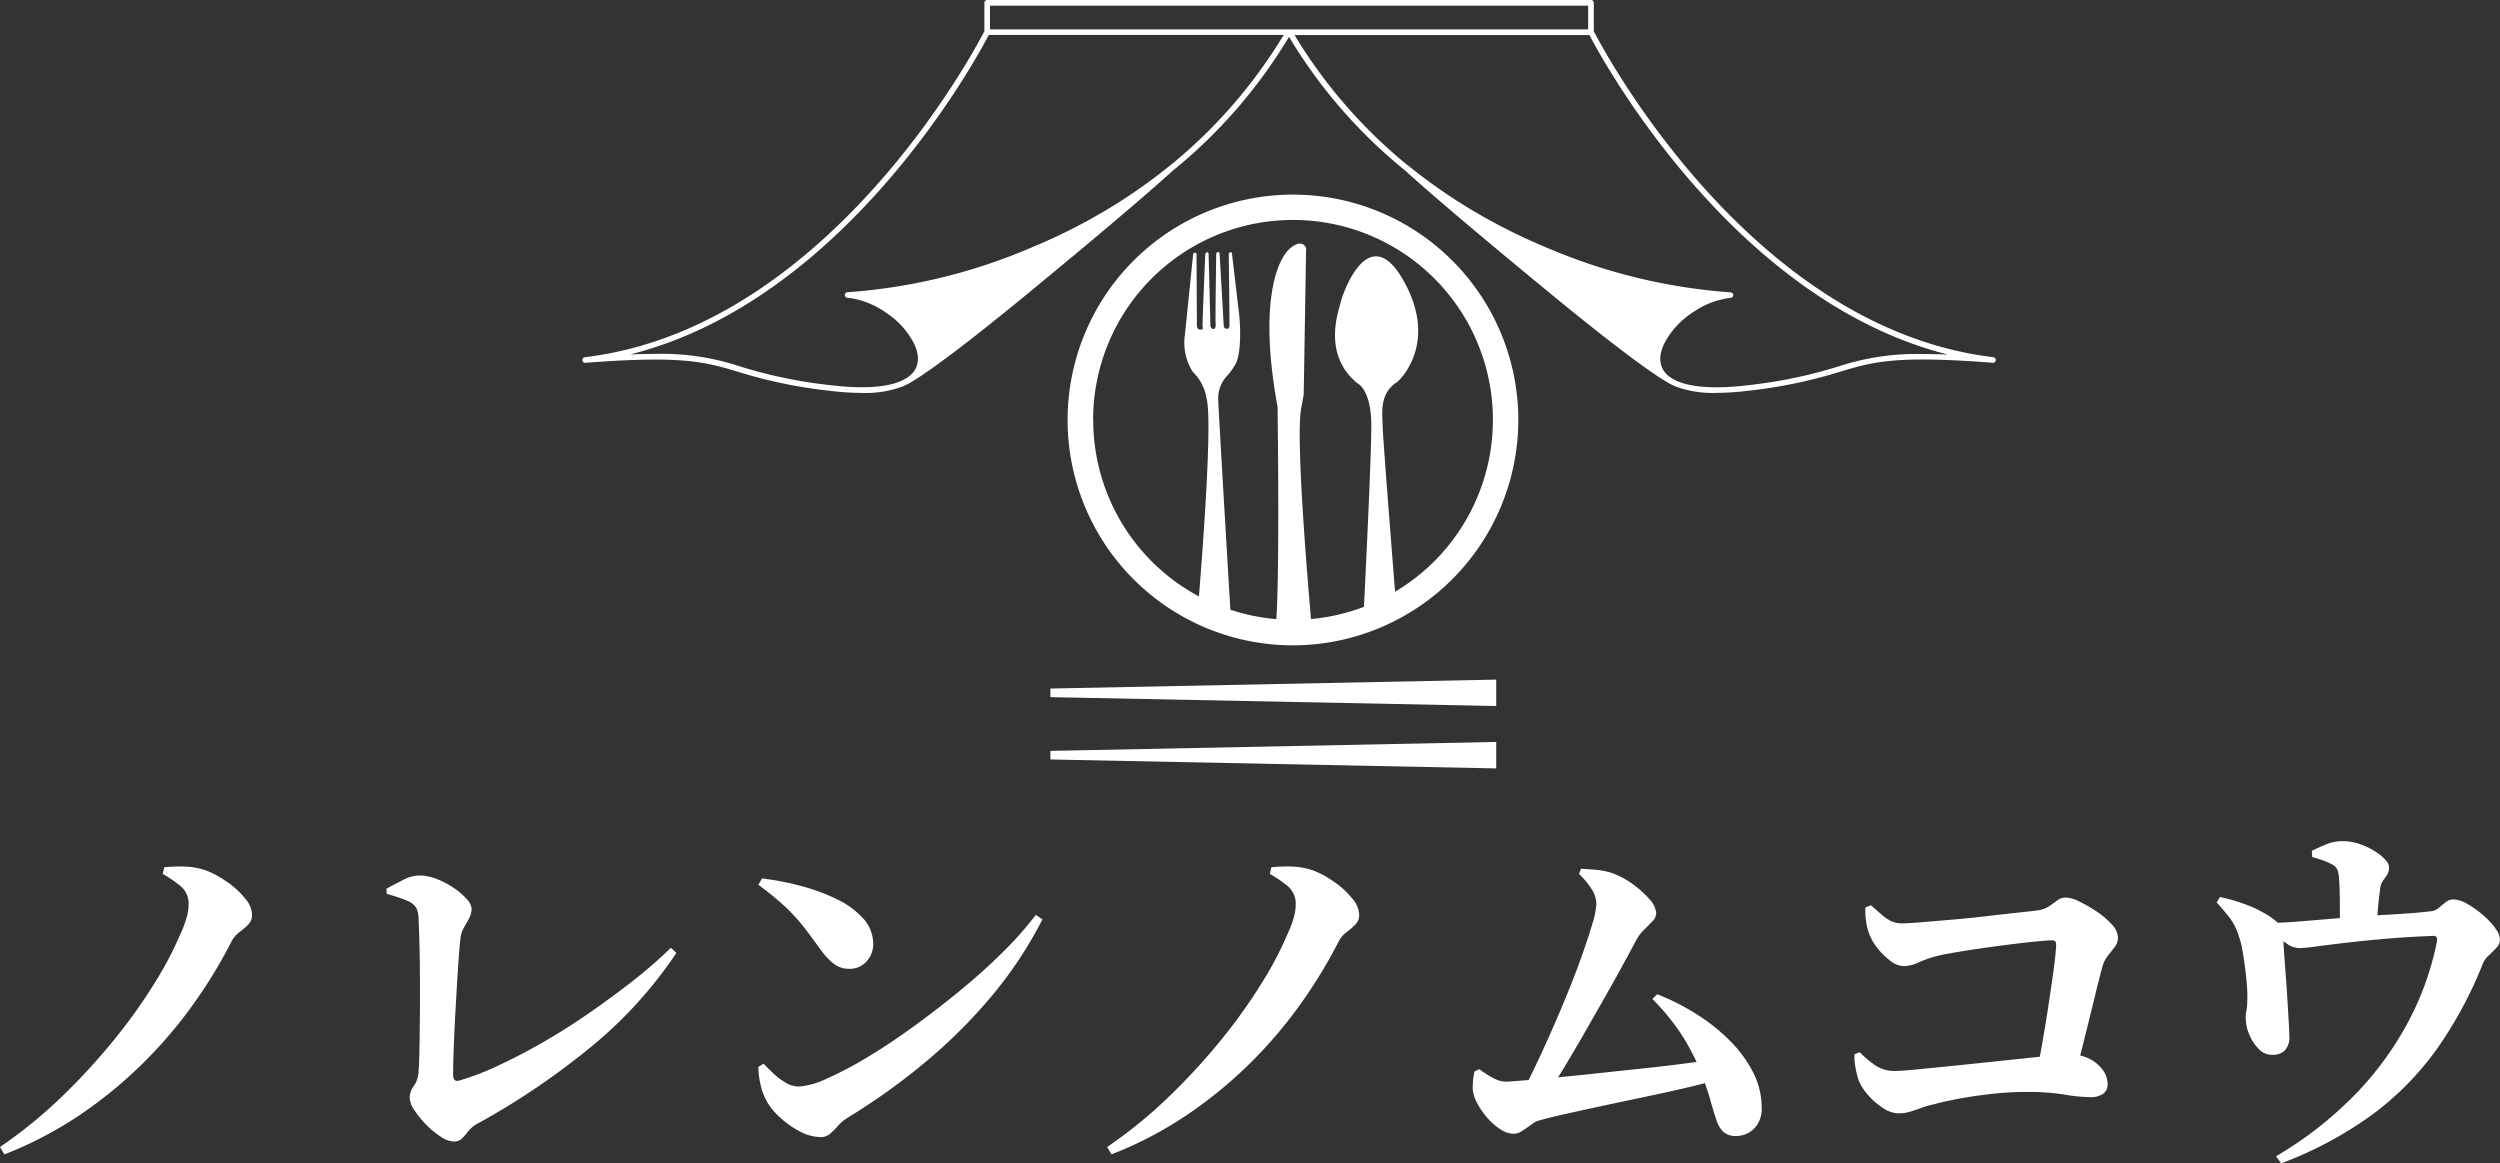 <svg xmlns="http://www.w3.org/2000/svg" width="242.449" height="112.818" viewBox="0 0 242.449 112.818">
  <rect x="0" y="0" width="242.449" height="112.818" fill="#333333" stroke="none"/>
  <g id="ノレンノムコウ3" transform="translate(-186.3 -181.84)">
    <path id="パス_23" data-name="パス 23" d="M208.34,337.537a8.712,8.712,0,0,0-2.109-1.145,6.916,6.916,0,0,0-1.984-.36,14.421,14.421,0,0,0-2.022.071l-.142.643a11.89,11.89,0,0,1,1.575,1.057,2.234,2.234,0,0,1,.932,1.951,4.731,4.731,0,0,1-.18,1.183,9.822,9.822,0,0,1-.572,1.537,33.768,33.768,0,0,1-2.562,4.883,52.412,52.412,0,0,1-3.973,5.548,61.293,61.293,0,0,1-5.08,5.51,45.365,45.365,0,0,1-5.924,4.812l.431.714a37.419,37.419,0,0,0,7.352-3.848,42.882,42.882,0,0,0,6.1-5.009,44.019,44.019,0,0,0,4.867-5.706,48.2,48.2,0,0,0,3.652-5.979,2.732,2.732,0,0,1,.807-1,7.882,7.882,0,0,0,.861-.736,1.331,1.331,0,0,0,.376-.986,2.568,2.568,0,0,0-.681-1.559,8.848,8.848,0,0,0-1.717-1.591Z" transform="translate(0 -70.152)" fill="#fff"/>
    <path id="パス_24" data-name="パス 24" d="M278.916,347.872q-2.077,1.627-4.311,3.167t-4.491,2.829c-1.5.861-2.943,1.6-4.311,2.235a25.046,25.046,0,0,1-3.706,1.412q-.572.147-.572-.572c0-.692.016-1.531.055-2.523s.082-2.027.142-3.112.12-2.142.18-3.167.12-1.94.18-2.736.114-1.39.163-1.771a2.651,2.651,0,0,1,.338-.986c.18-.3.343-.594.5-.894a2,2,0,0,0,.234-.91,1.6,1.6,0,0,0-.485-.948,6.46,6.46,0,0,0-1.254-1.074,8.593,8.593,0,0,0-1.646-.861,4.628,4.628,0,0,0-1.7-.338,3.521,3.521,0,0,0-1.591.447c-.583.3-1.117.578-1.591.839l.038.5a15.256,15.256,0,0,1,2.022.681,1.72,1.72,0,0,1,.823.643,2.361,2.361,0,0,1,.234.965c.022.452.049,1.063.071,1.826s.044,1.619.055,2.556.016,1.918.016,2.932-.005,2.006-.016,2.97-.022,1.853-.038,2.665-.044,1.477-.087,2.006a2.478,2.478,0,0,1-.447,1.363,2.013,2.013,0,0,0-.414,1.183,2.347,2.347,0,0,0,.463,1.183,9.159,9.159,0,0,0,1.145,1.412,7.816,7.816,0,0,0,1.412,1.161,2.427,2.427,0,0,0,1.2.463,1.151,1.151,0,0,0,.861-.289,7.412,7.412,0,0,0,.61-.714,2.964,2.964,0,0,1,1-.785,71.921,71.921,0,0,0,10.753-7.265,41.885,41.885,0,0,0,8.426-9.232l-.534-.5a44.725,44.725,0,0,1-3.722,3.237Z" transform="translate(-31.28 -70.878)" fill="#fff"/>
    <path id="パス_25" data-name="パス 25" d="M324.908,341.976c.42.48.807.954,1.161,1.433s.752,1.014,1.183,1.608a6.84,6.84,0,0,0,1.308,1.412,2.367,2.367,0,0,0,1.488.485,2.171,2.171,0,0,0,1.684-.714,2.429,2.429,0,0,0,.643-1.684,3.639,3.639,0,0,0-.965-2.485,8.286,8.286,0,0,0-2.578-1.88,19.066,19.066,0,0,0-3.51-1.286,26.912,26.912,0,0,0-3.722-.714l-.36.61q1.292.965,2.164,1.733a16.249,16.249,0,0,1,1.5,1.488Z" transform="translate(-61.396 -71.119)" fill="#fff"/>
    <path id="パス_26" data-name="パス 26" d="M344.948,348.253q-1.913,1.9-4.186,3.761t-4.6,3.543q-2.33,1.684-4.491,2.97a34.228,34.228,0,0,1-3.864,2.022,7.313,7.313,0,0,1-2.665.736,2.494,2.494,0,0,1-1.254-.376,6.3,6.3,0,0,1-1.183-.894q-.54-.515-.965-.948l-.5.322a7.861,7.861,0,0,0,.213,1.7,5.432,5.432,0,0,0,.572,1.559,5.8,5.8,0,0,0,1.215,1.537,8.8,8.8,0,0,0,1.951,1.412,4.412,4.412,0,0,0,2.093.589,1.356,1.356,0,0,0,.91-.322,7.285,7.285,0,0,0,.768-.768,4.307,4.307,0,0,1,.965-.807,62.746,62.746,0,0,0,7.657-5.494,50.838,50.838,0,0,0,6.355-6.371,39.444,39.444,0,0,0,4.851-7.352l-.643-.431a33.7,33.7,0,0,1-3.2,3.613Z" transform="translate(-61.396 -74.072)" fill="#fff"/>
    <path id="パス_27" data-name="パス 27" d="M405.34,337.537a8.712,8.712,0,0,0-2.109-1.145,6.916,6.916,0,0,0-1.984-.36,14.42,14.42,0,0,0-2.022.071l-.142.643a11.89,11.89,0,0,1,1.575,1.057,2.234,2.234,0,0,1,.932,1.951,4.73,4.73,0,0,1-.18,1.183,9.822,9.822,0,0,1-.572,1.537,33.764,33.764,0,0,1-2.562,4.883,52.41,52.41,0,0,1-3.973,5.548,61.293,61.293,0,0,1-5.08,5.51,45.365,45.365,0,0,1-5.924,4.812l.431.714a37.417,37.417,0,0,0,7.352-3.848,42.88,42.88,0,0,0,6.1-5.009,44.018,44.018,0,0,0,4.867-5.706,48.2,48.2,0,0,0,3.652-5.979,2.732,2.732,0,0,1,.807-1,7.879,7.879,0,0,0,.861-.736,1.331,1.331,0,0,0,.376-.986,2.568,2.568,0,0,0-.681-1.559,8.846,8.846,0,0,0-1.717-1.591Z" transform="translate(-89.632 -70.152)" fill="#fff"/>
    <path id="パス_28" data-name="パス 28" d="M473.263,353.066A18.313,18.313,0,0,0,470,350.488a22.12,22.12,0,0,0-3.761-1.9l-.463.463a21.871,21.871,0,0,1,2.883,3.543,23.372,23.372,0,0,1,1.4,2.562c-.409.055-.845.114-1.324.174q-1.807.237-3.957.463t-4.333.463c-1.357.147-2.627.272-3.815.387.153-.251.311-.5.469-.763.654-1.074,1.313-2.186,1.967-3.33s1.3-2.273,1.935-3.385,1.221-2.164,1.771-3.167,1.025-1.886,1.433-2.649A4.158,4.158,0,0,1,465,342.3c.311-.3.578-.572.807-.823a1.133,1.133,0,0,0,.338-.768,2.288,2.288,0,0,0-.681-1.362,9.576,9.576,0,0,0-1.684-1.5,7.668,7.668,0,0,0-2.115-1.074,7.811,7.811,0,0,0-1.5-.267c-.48-.038-.921-.065-1.324-.087l-.18.5a8.128,8.128,0,0,1,1.286,1.575,2.694,2.694,0,0,1,.392,1.363,7.947,7.947,0,0,1-.392,1.913c-.262.894-.61,1.946-1.036,3.15s-.921,2.474-1.466,3.81-1.112,2.649-1.684,3.935-1.123,2.469-1.646,3.543c-.12.245-.234.48-.349.7l-.583.049c-.861.071-1.406.109-1.646.109a2.559,2.559,0,0,1-1.112-.305,10.424,10.424,0,0,1-1.433-.91l-.463.213a6.282,6.282,0,0,0-.142.839c-.022.251-.038.545-.038.877a3.4,3.4,0,0,0,.431,1.363,7.231,7.231,0,0,0,.986,1.433,5.87,5.87,0,0,0,1.27,1.112,2.409,2.409,0,0,0,1.286.431,1.525,1.525,0,0,0,.839-.289c.3-.191.6-.4.91-.627a2.047,2.047,0,0,1,.861-.409c.572-.169,1.368-.365,2.382-.589s2.158-.48,3.434-.752,2.594-.556,3.957-.839,2.671-.572,3.935-.861c.8-.18,1.542-.365,2.229-.545.2.578.376,1.106.507,1.586.229.812.431,1.477.61,2.006a2.635,2.635,0,0,0,.7,1.161,1.793,1.793,0,0,0,1.215.376,2.462,2.462,0,0,0,1.717-.7,2.713,2.713,0,0,0,.752-2.093,7.467,7.467,0,0,0-.839-3.4,12.28,12.28,0,0,0-2.273-3.079Z" transform="translate(-119.225 -70.327)" fill="#fff"/>
    <path id="パス_29" data-name="パス 29" d="M539.8,342.929a14,14,0,0,0-1.7-.987,3.324,3.324,0,0,0-1.324-.392,1.33,1.33,0,0,0-.823.267c-.24.18-.5.371-.79.572a2.787,2.787,0,0,1-1.183.414q-.572.074-1.9.213c-.883.1-1.88.207-2.987.338s-2.218.245-3.33.338-2.1.18-2.97.251-1.5.109-1.88.109a2.426,2.426,0,0,1-1.112-.234,4.123,4.123,0,0,1-.91-.627c-.3-.262-.638-.561-1.019-.894l-.534.213a6.736,6.736,0,0,0,.055,1.27,5.705,5.705,0,0,0,.267,1.161,4.777,4.777,0,0,0,.785,1.433,6.534,6.534,0,0,0,1.286,1.286,2.231,2.231,0,0,0,1.286.54,3.584,3.584,0,0,0,1.521-.376,10.991,10.991,0,0,1,1.951-.659c.431-.093,1.03-.207,1.809-.338s1.624-.262,2.54-.392,1.82-.251,2.7-.36,1.679-.2,2.382-.267,1.21-.109,1.521-.109c.289,0,.42.158.392.463-.022.594-.109,1.412-.251,2.453s-.311,2.186-.5,3.434-.392,2.491-.61,3.722c-.076.42-.147.823-.223,1.215-.561.06-1.183.125-1.875.2l-3.581.376q-1.88.2-3.635.376t-3.079.305c-.883.082-1.5.125-1.864.125a3.3,3.3,0,0,1-1.88-.518,10.5,10.5,0,0,1-1.559-1.308l-.5.213a5.12,5.12,0,0,0,.087,1.2,8.113,8.113,0,0,0,.338,1.379,5.246,5.246,0,0,0,.932,1.412,6.66,6.66,0,0,0,1.433,1.232,2.822,2.822,0,0,0,1.5.5,3.83,3.83,0,0,0,1.036-.142c.332-.093.692-.213,1.074-.36a10.817,10.817,0,0,1,1.363-.392c.594-.169,1.368-.338,2.311-.518s1.984-.332,3.134-.463a30.217,30.217,0,0,1,3.434-.2,22.989,22.989,0,0,1,3.722.251,15.4,15.4,0,0,0,2.469.251,2.139,2.139,0,0,0,1.286-.322,1.1,1.1,0,0,0,.431-.932,2.394,2.394,0,0,0-.463-1.379,3.725,3.725,0,0,0-2.2-1.4c.071-.278.142-.55.213-.823q.376-1.521.736-2.97t.659-2.687c.2-.823.387-1.542.556-2.164a3.08,3.08,0,0,1,.54-1.057c.24-.3.458-.578.659-.839a1.431,1.431,0,0,0,.305-.894,1.964,1.964,0,0,0-.589-1.27,7.707,7.707,0,0,0-1.466-1.254Z" transform="translate(-150.13 -72.666)" fill="#fff"/>
    <path id="パス_30" data-name="パス 30" d="M607.745,339.92a8.2,8.2,0,0,0-1.215-1.27,9.445,9.445,0,0,0-1.5-1.057,2.822,2.822,0,0,0-1.341-.431,1.166,1.166,0,0,0-.736.267c-.229.18-.452.365-.681.556a1.31,1.31,0,0,1-.736.322q-.858.106-2.077.2c-.812.06-1.662.114-2.562.163l-.567.033c.027-.409.055-.818.1-1.232.06-.512.114-.948.158-1.308a1.659,1.659,0,0,1,.289-.839,6.413,6.413,0,0,0,.392-.556,1.4,1.4,0,0,0,.18-.752c0-.289-.229-.627-.681-1.019a6.465,6.465,0,0,0-1.717-1.036,5.259,5.259,0,0,0-2.109-.447,4.018,4.018,0,0,0-1.575.305c-.48.2-.943.409-1.4.627l.038.61c.36.1.7.2,1.036.322a6.551,6.551,0,0,1,.894.392,1.125,1.125,0,0,1,.54.589,4.07,4.07,0,0,1,.142.948c.022.382.044.834.055,1.363s.016,1.046.016,1.559v.747c-.3.022-.6.049-.932.076-.981.082-1.995.169-3.041.251-.709.055-1.39.093-2.049.125a6.2,6.2,0,0,0-1.243-.894,11.366,11.366,0,0,0-2.109-.965,17.723,17.723,0,0,0-2.256-.643l-.322.534c.48.523.9,1.025,1.27,1.5a5.574,5.574,0,0,1,.877,1.755,7.609,7.609,0,0,1,.338,1.324c.109.572.2,1.188.283,1.842s.142,1.27.18,1.842a9.216,9.216,0,0,1,.016,1.324,4.7,4.7,0,0,1-.087.965,2.286,2.286,0,0,0-.055.714,4.07,4.07,0,0,0,.338,1.537,4.307,4.307,0,0,0,.932,1.412,1.733,1.733,0,0,0,1.341.556,1.594,1.594,0,0,0,1.183-.431,1.793,1.793,0,0,0,.431-1.324c0-.289-.016-.741-.054-1.363s-.076-1.33-.125-2.131-.1-1.6-.164-2.414-.114-1.542-.164-2.2c-.033-.474-.054-.856-.065-1.15.109.076.207.153.3.218a2.193,2.193,0,0,0,1.308.447,13.6,13.6,0,0,0,1.45-.142c.7-.093,1.6-.207,2.7-.338s2.36-.262,3.793-.392,3.03-.234,4.8-.305c.262-.022.431.011.5.109s.071.3,0,.61a28.322,28.322,0,0,1-2.97,8.017,30.932,30.932,0,0,1-5.3,7.014,36.6,36.6,0,0,1-7.3,5.619l.5.681A36.877,36.877,0,0,0,595.87,358a28.62,28.62,0,0,0,6.262-6.388,39.7,39.7,0,0,0,4.4-8.175,2.225,2.225,0,0,1,.589-.839q.409-.376.752-.752a1.206,1.206,0,0,0,.338-.839,1.963,1.963,0,0,0-.485-1.074Z" transform="translate(-179.465 -68.098)" fill="#fff"/>
    <path id="パス_31" data-name="パス 31" d="M373.21,304.47l43.236.861V302.77l-43.236.867Z" transform="translate(-85.042 -55.022)" fill="#fff"/>
    <path id="パス_32" data-name="パス 32" d="M373.21,315.56l43.236.867V313.86l-43.236.867Z" transform="translate(-85.042 -60.067)" fill="#fff"/>
    <path id="パス_33" data-name="パス 33" d="M419.98,238.325a21.855,21.855,0,1,0-21.855,21.855A21.881,21.881,0,0,0,419.98,238.325Zm-41.236,0a19.386,19.386,0,1,1,29.284,16.656c-.36-4.507-1.172-14.852-1.2-15.98-.038-1.357-.343-3.265,1.417-4.371.12-.076,4.033-3.63.649-9.739-3.423-6.17-5.973,1.248-6.142,2.022s-1.831,5.02,1.608,7.843c0,0,1.363.55,1.363,4.126,0,3.112-.567,14.617-.714,17.566a19.365,19.365,0,0,1-5.134,1.183c-.316-3.6-1.521-17.882-.937-20.487.055-.256.229-1.308.229-1.308l.234-14.176s-.316-.992-1.531,0c-1.254,1.036-3.1,5.238-1.237,15.408,0,0,.213,15.713-.12,20.569a19.214,19.214,0,0,1-4.458-.91c-.207-3.439-1.188-19.92-1.183-20.531a3.222,3.222,0,0,1,.992-2.284,7.535,7.535,0,0,0,.73-1.074c.638-1.406.338-4.518.338-4.518l-.73-6.191c-.136-.18-.305.038-.305.038s.082,6.644.071,6.813.06.5-.262.5-.3-.387-.3-.387l-.4-6.976c-.153-.191-.322.049-.322.049s-.1,6.388-.055,6.829-.174.512-.174.512c-.376,0-.338-.425-.338-.425l-.174-6.905c-.1-.272-.322.016-.322.016s-.289,6.922-.267,7.02.131.36-.207.354-.338-.376-.338-.376l-.038-6.987c-.1-.24-.322,0-.322,0l-.8,7.832a5.293,5.293,0,0,0,.741,3.6,4.632,4.632,0,0,1,1.363,2.638c.556,2.169-.36,14.383-.747,19.163a19.4,19.4,0,0,1-10.252-17.092Z" transform="translate(-86.434 -15.756)" fill="#fff"/>
    <path id="パス_34" data-name="パス 34" d="M426.706,217.026a.27.27,0,0,0,.294-.245.277.277,0,0,0-.24-.3c-23.888-2.867-38.254-30.657-38.745-31.616v-2.752a.27.27,0,0,0-.272-.273H329.187a.27.27,0,0,0-.272.273v2.752c-.485.959-14.857,28.749-38.745,31.616a.275.275,0,0,0-.24.3.27.27,0,0,0,.294.245c9.445-.73,11.582-.087,14.824.877a46.717,46.717,0,0,0,8.922,1.842,25.56,25.56,0,0,0,3.068.2,10.263,10.263,0,0,0,3.88-.6h.022l.065-.027a.079.079,0,0,0,.016-.011,4.89,4.89,0,0,0,.447-.218h.011c1.3-.708,4.4-2.823,11.767-8.884,8.7-7.156,12.426-10.437,13.925-11.8a49.263,49.263,0,0,0,11.287-12.993A49.326,49.326,0,0,0,369.746,198.4c1.5,1.368,5.232,4.649,13.931,11.8,7.369,6.061,10.47,8.175,11.767,8.884h.011a3.8,3.8,0,0,0,.447.218c.005,0,.011.005.016.011l.065.027h.022a10.264,10.264,0,0,0,3.88.6,25.56,25.56,0,0,0,3.068-.2,47.157,47.157,0,0,0,8.922-1.842c3.237-.97,5.379-1.608,14.824-.877ZM347,197.836a.152.152,0,0,0-.049.027,52.722,52.722,0,0,1-8.328,5.543c-.425.229-.85.452-1.286.67-.082.044-.163.082-.245.125q-1.856.924-3.821,1.733a55.159,55.159,0,0,1-17.609,4.246.27.27,0,0,0-.016.54c.174.016.349.038.523.071h0a8.136,8.136,0,0,1,2.632,1l.044.027q.2.114.392.245c.109.071.218.147.322.223a.928.928,0,0,1,.076.055,7.921,7.921,0,0,1,2.491,2.883c.022.049.044.1.065.153a2.63,2.63,0,0,1,.1.267c.011.033.022.065.033.1a3.842,3.842,0,0,1,.1.4,3.146,3.146,0,0,1,.044.382v.049a2.715,2.715,0,0,1-.011.3,1.507,1.507,0,0,1-.027.153c-.011.06-.022.125-.038.185a1.916,1.916,0,0,1-.082.229c-.016.033-.022.071-.038.1a2.117,2.117,0,0,1-.191.316,2.026,2.026,0,0,1-.223.262c-.005.005-.016.011-.022.022a2.557,2.557,0,0,1-.256.218c-.022.016-.049.033-.071.049-.082.055-.163.109-.251.163-1.373.807-3.87,1.03-7.216.627a45.84,45.84,0,0,1-8.835-1.826,24.058,24.058,0,0,0-8.279-1.21c-.714,0-1.493.016-2.354.049,20.978-5.281,33.665-28.858,34.766-30.984h28.6A48.7,48.7,0,0,1,347,197.831Zm11.418-13.146H329.459v-2.3H387.47v2.3H358.416Zm53.308,32.69a45.843,45.843,0,0,1-8.835,1.826c-3.346.4-5.843.18-7.216-.627a2.711,2.711,0,0,1-.245-.158c-.022-.016-.049-.033-.076-.049a2.482,2.482,0,0,1-.251-.218c-.011-.005-.016-.016-.027-.022a2.03,2.03,0,0,1-.223-.262,2.437,2.437,0,0,1-.191-.316.789.789,0,0,1-.038-.1,1.926,1.926,0,0,1-.082-.229c-.016-.06-.027-.125-.038-.185a1.5,1.5,0,0,1-.027-.153,2.7,2.7,0,0,1-.011-.3v-.049a1.86,1.86,0,0,1,.044-.382,2.649,2.649,0,0,1,.1-.4c.011-.033.022-.071.033-.1.027-.087.06-.174.1-.267.022-.055.044-.1.065-.153a7.922,7.922,0,0,1,2.491-2.883.917.917,0,0,0,.076-.055c.1-.076.213-.153.322-.223.131-.082.256-.163.392-.245l.044-.027a8.136,8.136,0,0,1,2.632-1h0c.174-.033.349-.055.523-.071a.278.278,0,0,0,.251-.278.263.263,0,0,0-.267-.262,55.16,55.16,0,0,1-17.609-4.246c-1.313-.54-2.589-1.123-3.826-1.739l-.234-.12c-.441-.223-.872-.447-1.3-.681a53.271,53.271,0,0,1-8.322-5.537c-.016-.011-.033-.016-.049-.027a48.79,48.79,0,0,1-10.938-12.6h28.6c1.106,2.126,13.794,25.7,34.766,30.984-.861-.033-1.64-.049-2.354-.049a24.058,24.058,0,0,0-8.279,1.21Z" transform="translate(-47.15)" fill="#fff"/>
  </g>
</svg>
